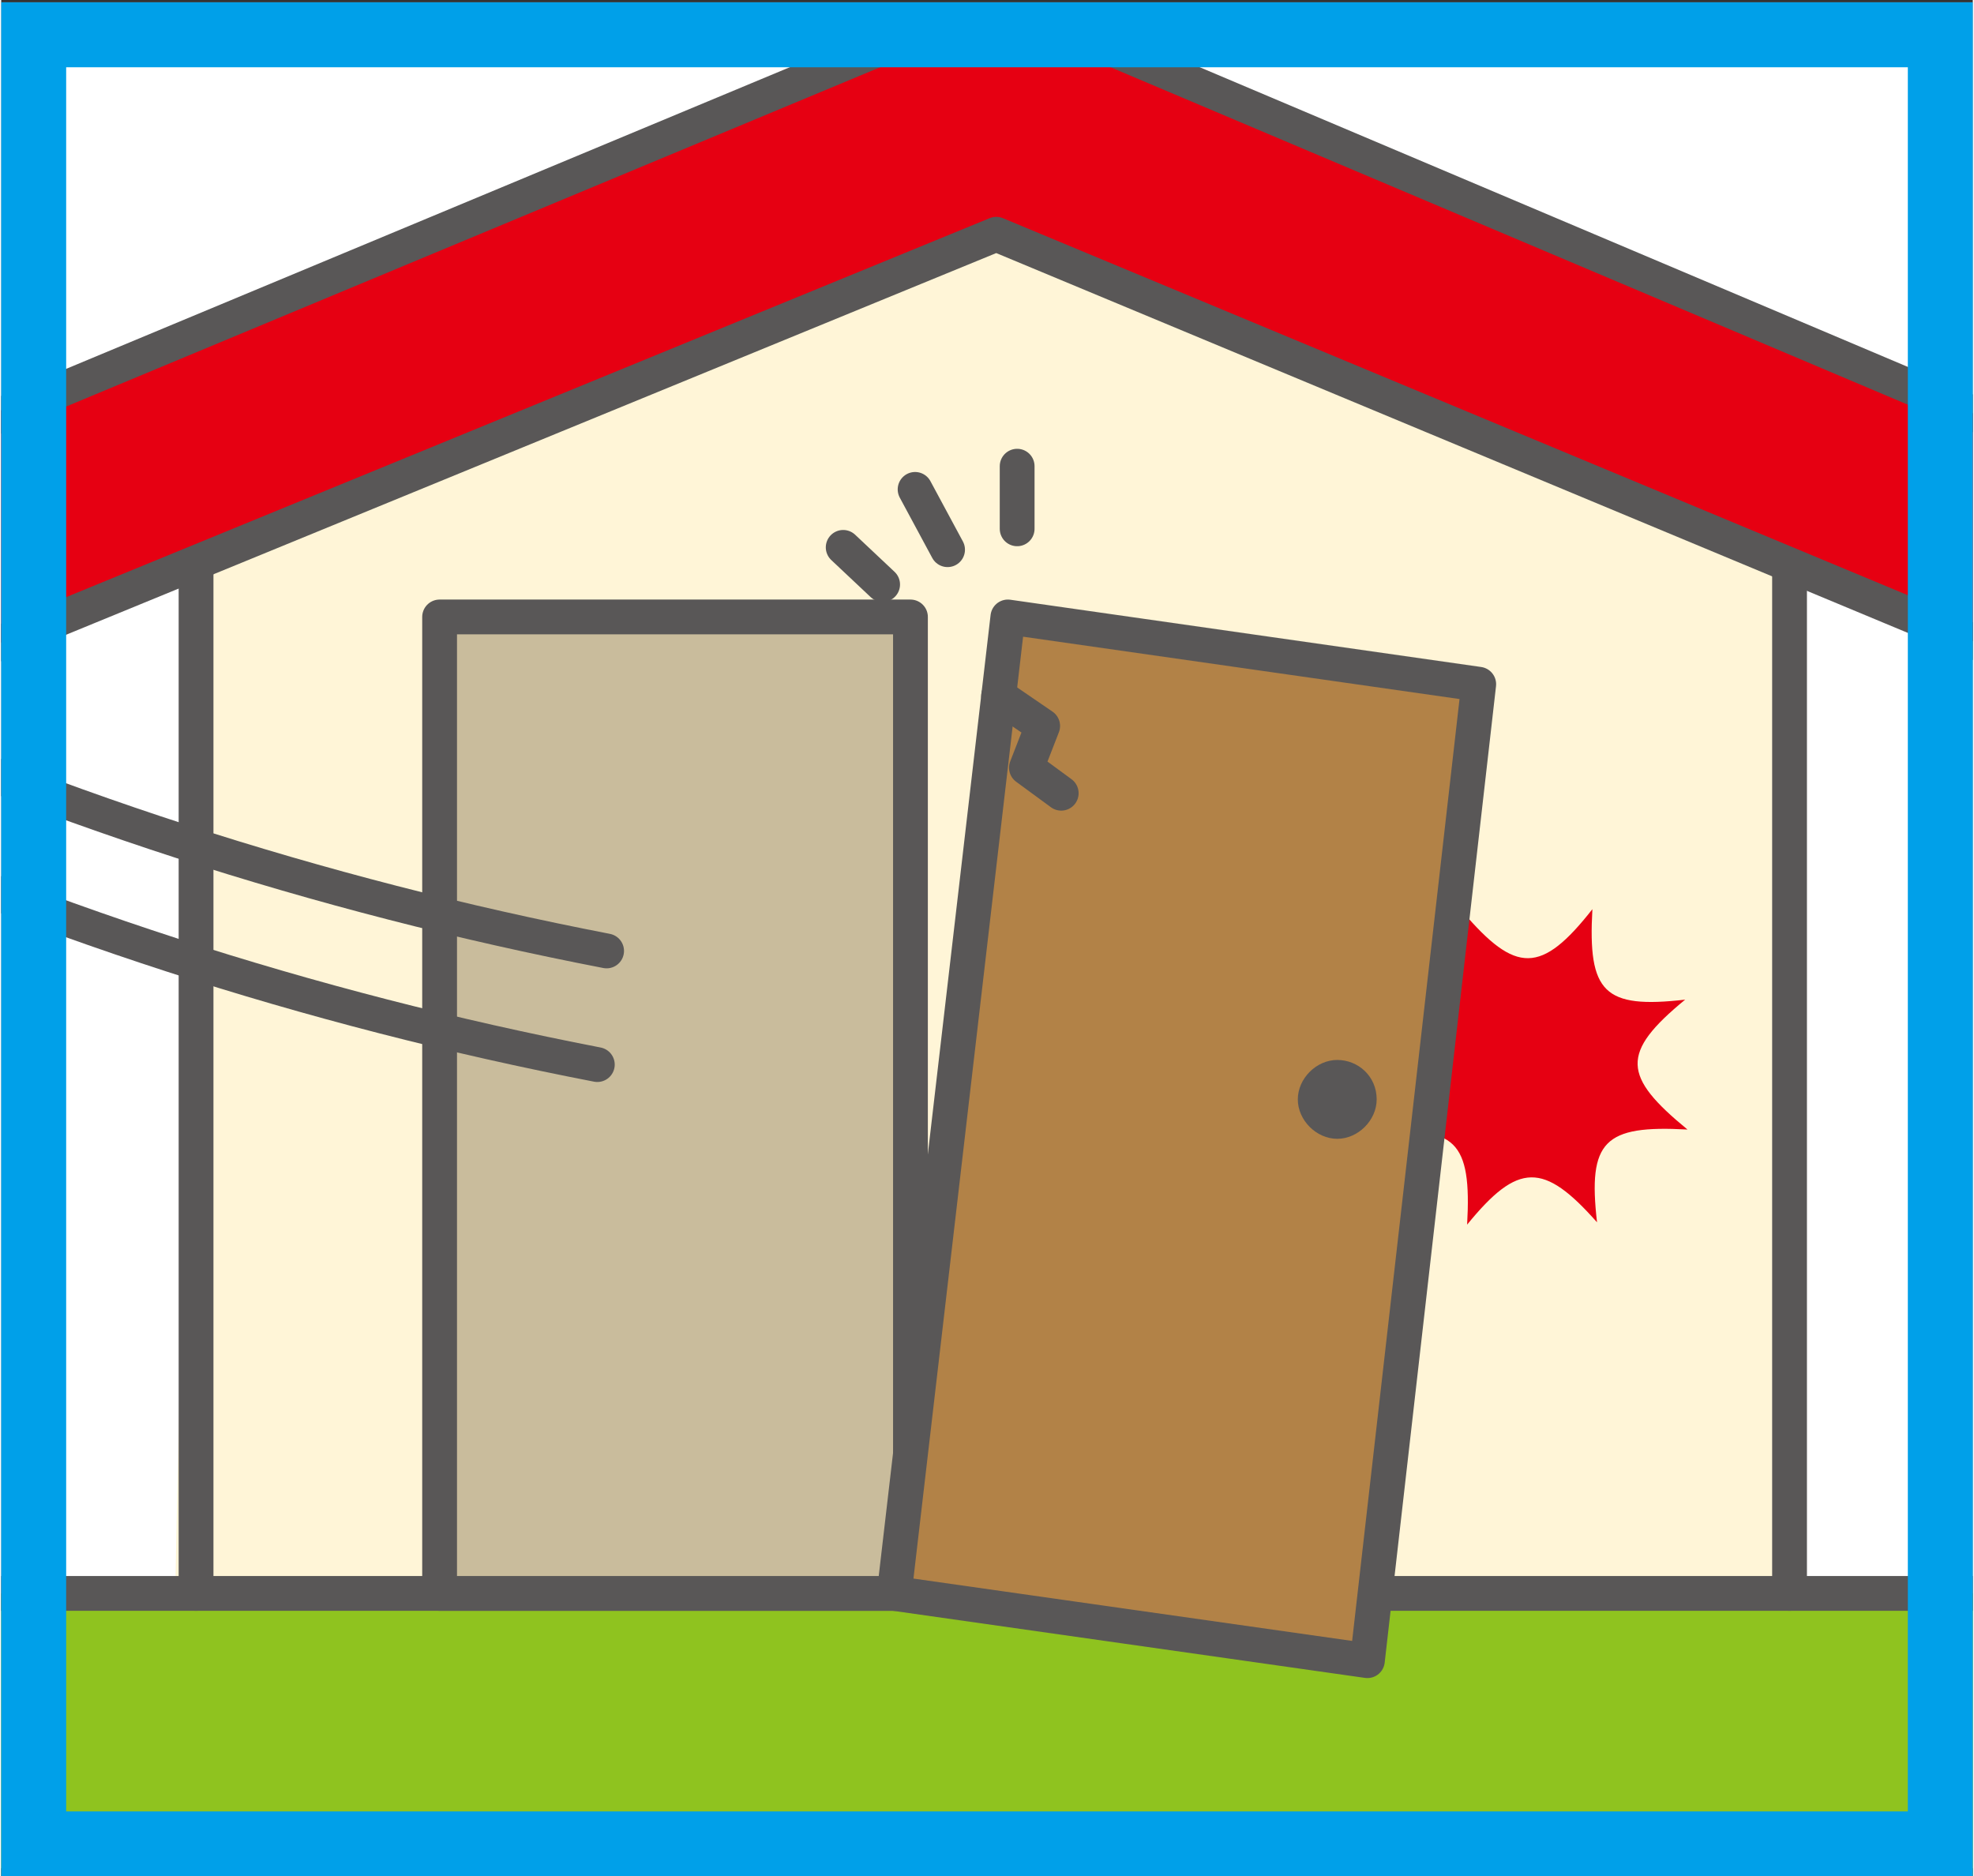 <?xml version="1.0" encoding="utf-8"?>
<!-- Generator: Adobe Illustrator 25.4.1, SVG Export Plug-In . SVG Version: 6.00 Build 0)  -->
<svg version="1.1" id="レイヤー_1" xmlns="http://www.w3.org/2000/svg" xmlns:xlink="http://www.w3.org/1999/xlink" x="0px"
	 y="0px" viewBox="0 0 85 80.9" style="enable-background:new 0 0 85 80.9;" xml:space="preserve" width="850" height="808">
<rect x="0" y="0" width="85" height="80.9" fill="#333333" stroke="none"/>
<style type="text/css">
	.st0{fill:#FFFFFF;}
	.st1{clip-path:url(#SVGID_00000129884754758297203720000016460310271763598989_);}
	.st2{fill:#FFF5D7;}
	.st3{fill:#E60012;}
	.st4{fill:#8FC31F;}
	.st5{fill:none;stroke:#595757;stroke-width:1.5;stroke-linecap:round;stroke-linejoin:round;}
	.st6{fill:#C9BC9C;}
	.st7{fill:#B28247;}
	.st8{fill:#595757;}
	.st9{fill:#00A0E9;}
</style>
<g id="レイヤー_2_00000072242247790452196400000008130482787275088789_">
	<g id="レイヤー_1-2">
		<rect y="0.1" class="st0" width="85" height="80.8"/>
		<g>
			<defs>
				<rect id="SVGID_1_" y="0.1" width="85" height="80.8"/>
			</defs>
			<clipPath id="SVGID_00000019663062004816155820000006435911406525952411_">
				<use xlink:href="#SVGID_1_"  style="overflow:visible;"/>
			</clipPath>
			<g style="clip-path:url(#SVGID_00000019663062004816155820000006435911406525952411_);">
				<polygon class="st2" points="8.4,24.7 42.9,10.1 77.1,24.7 77.1,68.7 7.5,68.7 				"/>
				<polygon class="st3" points="-3.9,19.3 -3.4,29.1 42.9,10.1 88.5,29.1 88.5,19.3 42.9,0 				"/>
				<rect x="-15.2" y="68.7" class="st4" width="115.4" height="12.6"/>
				<polygon class="st5" points="42.9,0 -3.4,19.3 -3.4,29.1 42.9,10.1 88.5,29.1 88.5,19.3 				"/>
				<line class="st5" x1="8.4" y1="68.7" x2="8.4" y2="24.7"/>
				<line class="st5" x1="77.1" y1="68.7" x2="77.1" y2="24.7"/>
				<rect x="-15.2" y="68.7" class="st5" width="115.4" height="12.6"/>
				<rect x="18.9" y="26.6" class="st6" width="20.3" height="42.1"/>
				<rect x="18.9" y="26.6" class="st5" width="20.3" height="42.1"/>
				<path class="st5" d="M-9.9,29.3c11.5,5.4,23.6,9.3,36,11.7"/>
				<path class="st5" d="M-10.3,34.2c11.5,5.4,23.6,9.3,36,11.7"/>
				<path class="st3" d="M72.7,48.7c-3.6-0.2-4.3,0.5-3.9,4c-2.3-2.6-3.4-2.6-5.6,0.1c0.2-3.6-0.5-4.3-4-3.9
					c2.7-2.3,2.7-3.4-0.1-5.6c3.6,0.2,4.3-0.5,3.9-4c2.3,2.7,3.4,2.7,5.6-0.1c-0.2,3.6,0.5,4.3,4,3.9C69.8,45.4,69.9,46.4,72.7,48.7
					"/>
				<polygon class="st7" points="58.9,71.6 38.5,68.7 43.4,26.6 63.7,29.5 				"/>
				<polygon class="st5" points="58.9,71.6 38.5,68.7 43.4,26.6 63.7,29.5 				"/>
				<path class="st8" d="M59.3,47.4c0,0.9-0.8,1.7-1.7,1.7c-0.9,0-1.7-0.8-1.7-1.7c0-0.9,0.8-1.7,1.7-1.7c0,0,0,0,0,0
					C58.5,45.7,59.3,46.4,59.3,47.4C59.3,47.4,59.3,47.4,59.3,47.4"/>
				<polyline class="st5" points="43,30 44.9,31.3 44.2,33.1 45.7,34.2 				"/>
				<line class="st5" x1="36.3" y1="23.6" x2="38" y2="25.2"/>
				<line class="st5" x1="39.4" y1="21.1" x2="40.8" y2="23.7"/>
				<line class="st5" x1="43.8" y1="20.1" x2="43.8" y2="22.8"/>
			</g>
		</g>
		<path class="st9" d="M82.2,78.1H2.8V2.9h79.4V78.1z M85,0.1H0v80.8h85V0.1z"/>
	</g>
</g>
</svg>
